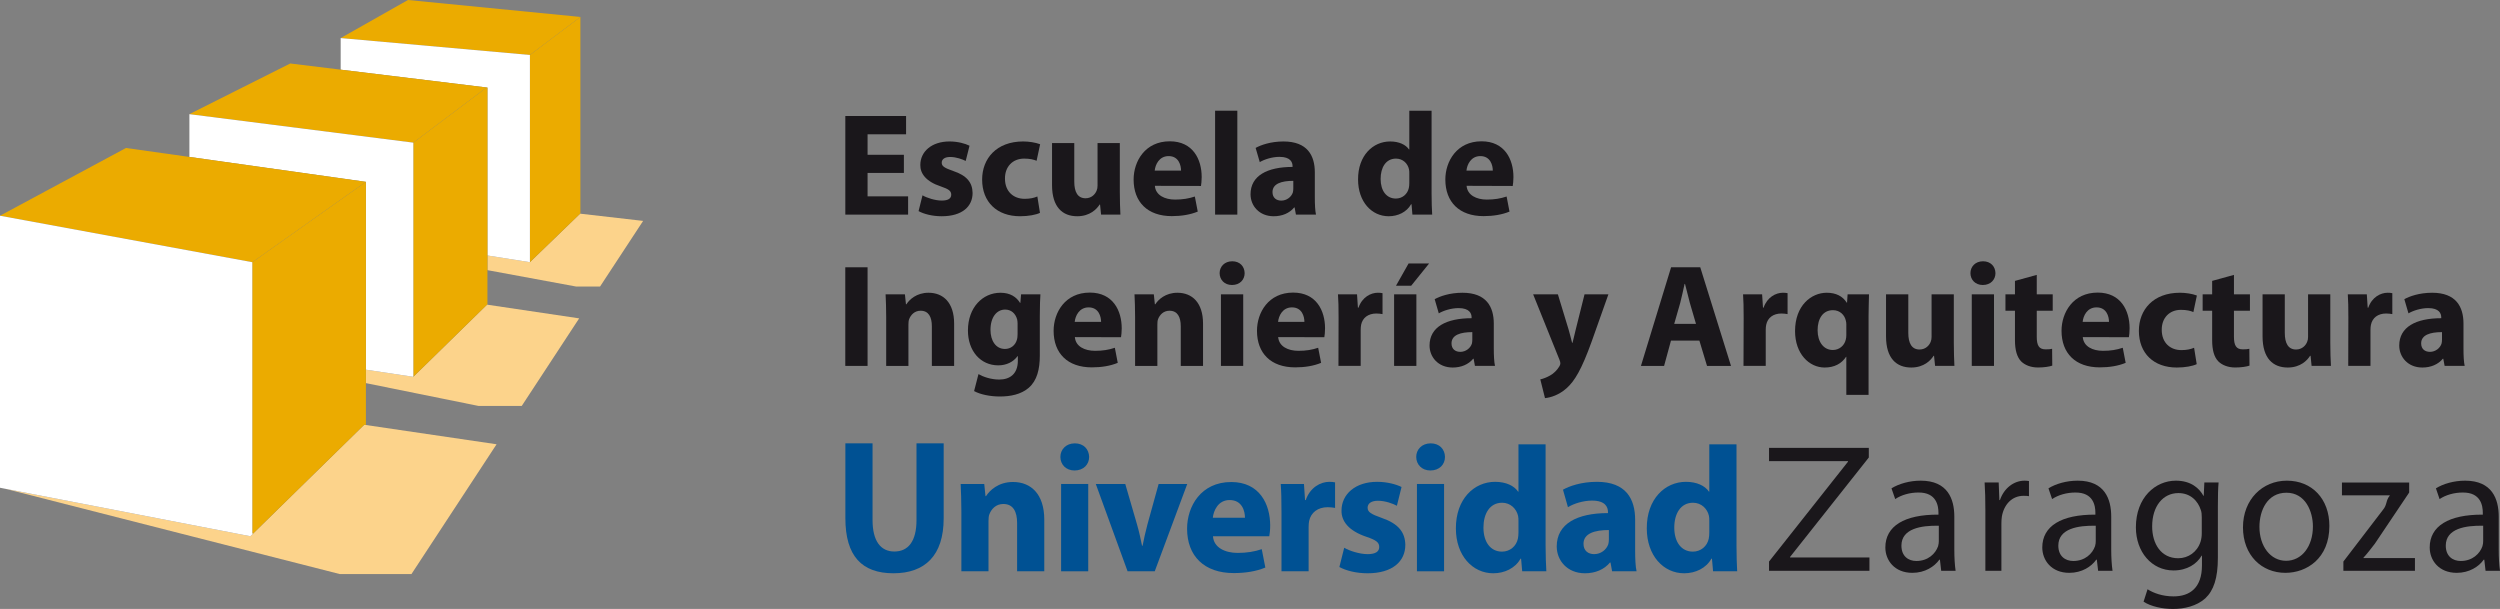 <?xml version="1.0" encoding="UTF-8"?><svg id="a" xmlns="http://www.w3.org/2000/svg" viewBox="0 0 628.45 153.08"><rect x="0" y="0" width="628.45" height="153.08" fill="#808080" stroke="none"/><defs><style>.b{fill:#005193;}.c{fill:#ebab00;}.d{fill:#fff;}.e{fill:#fcd38b;}.f{fill:#1a171b;}</style></defs><g><path class="b" d="M436.69,143.61h-6.06l-.28-3.18h-.13c-1.34,2.42-4.03,3.68-6.86,3.68-5.21,0-9.39-4.45-9.39-11.27-.05-7.41,4.59-11.72,9.84-11.72,2.73,0,4.79,.99,5.79,2.47h.08v-11.89h6.84v25.36c0,2.47,.08,5.07,.17,6.55Zm-7.01-9.79v-2.87c0-.36,0-.85-.08-1.25-.4-1.8-1.89-3.32-4.01-3.32-3.13,0-4.71,2.77-4.71,6.24,0,3.72,1.84,6.05,4.67,6.05,1.98,0,3.6-1.34,4-3.27,.09-.5,.13-1.04,.13-1.58Z"/><path class="b" d="M411.4,143.61h-6.15l-.4-2.2h-.14c-1.44,1.75-3.68,2.7-6.29,2.7-4.45,0-7.09-3.23-7.09-6.74,0-5.7,5.11-8.39,12.88-8.39v-.27c0-1.21-.63-2.87-3.99-2.87-2.24,0-4.63,.76-6.07,1.66l-1.25-4.4c1.51-.86,4.53-1.98,8.53-1.98,7.32,0,9.61,4.31,9.61,9.52v7.68c0,2.06,.08,4.08,.36,5.29Zm-6.96-7.99v-2.38c-3.59,0-6.38,.86-6.38,3.46,0,1.75,1.17,2.6,2.69,2.6,1.67,0,3.1-1.12,3.55-2.51,.09-.36,.14-.77,.14-1.17Z"/><path class="b" d="M388.72,143.61h-6.07l-.28-3.18h-.13c-1.34,2.42-4.03,3.68-6.86,3.68-5.21,0-9.4-4.45-9.4-11.27-.03-7.41,4.59-11.72,9.85-11.72,2.74,0,4.8,.99,5.79,2.47h.09v-11.89h6.82v25.36c0,2.47,.1,5.07,.19,6.55Zm-7.01-9.79v-2.87c0-.36,0-.85-.09-1.25-.41-1.8-1.9-3.32-4.01-3.32-3.13,0-4.7,2.77-4.7,6.24,0,3.72,1.84,6.05,4.66,6.05,1.98,0,3.6-1.34,4-3.27,.1-.5,.14-1.04,.14-1.58Z"/><path class="b" d="M359.65,111.45c2.21,0,3.55,1.48,3.59,3.41,0,1.88-1.38,3.41-3.69,3.41-2.14,0-3.54-1.53-3.54-3.41s1.43-3.41,3.64-3.41Z"/><rect class="b" x="356.19" y="121.66" width="6.82" height="21.95"/><path class="b" d="M352.32,122.42l-1.17,4.72c-.98-.54-2.92-1.26-4.76-1.26-1.66,0-2.6,.67-2.6,1.75s.85,1.62,3.54,2.56c4.19,1.44,5.89,3.59,5.94,6.78,0,4.13-3.2,7.14-9.48,7.14-2.88,0-5.44-.67-7.1-1.57l1.22-4.85c1.25,.76,3.86,1.61,5.88,1.61s2.92-.67,2.92-1.79-.68-1.71-3.19-2.56c-4.58-1.53-6.34-4-6.29-6.6,0-4.13,3.5-7.23,8.94-7.23,2.56,0,4.8,.63,6.15,1.3Z"/><path class="b" d="M335.61,127.68c-.54-.09-1.09-.18-1.84-.18-2.51,0-4.22,1.34-4.68,3.45-.08,.45-.13,.99-.13,1.53v11.13h-6.82v-14.72c0-3.23-.05-5.34-.19-7.23h5.84l.27,4.04h.18c1.12-3.23,3.78-4.58,5.93-4.58,.63,0,.95,.04,1.44,.14v6.42Z"/><path class="b" d="M319.3,132.12c0,1.17-.14,2.2-.23,2.69h-14.15c.18,2.83,3.02,4.18,6.2,4.18,2.34,0,4.23-.32,6.06-.94l.9,4.62c-2.24,.94-4.98,1.39-7.94,1.39-7.46,0-11.73-4.31-11.73-11.17,0-5.57,3.46-11.72,11.1-11.72,7.09,0,9.79,5.52,9.79,10.95Zm-14.42-1.97h8.08c0-1.67-.71-4.45-3.86-4.45-2.87,0-4.04,2.65-4.22,4.45Z"/><path class="b" d="M298.45,121.66l-8.17,21.95h-6.83l-7.99-21.95h7.41l2.96,10.19c.54,1.88,.9,3.59,1.26,5.34h.13c.36-1.79,.72-3.46,1.22-5.34l2.82-10.19h7.19Z"/><path class="b" d="M273.79,114.86c0,1.88-1.4,3.41-3.68,3.41-2.16,0-3.55-1.53-3.55-3.41s1.43-3.41,3.64-3.41,3.54,1.48,3.59,3.41Z"/><rect class="b" x="266.74" y="121.66" width="6.82" height="21.95"/><path class="b" d="M262.51,130.64v12.97h-6.83v-12.16c0-2.83-.99-4.76-3.46-4.76-1.89,0-3.01,1.29-3.5,2.56-.18,.45-.23,1.07-.23,1.7v12.66h-6.82v-14.95c0-2.73-.09-5.02-.18-7h5.93l.31,3.05h.14c.9-1.43,3.09-3.55,6.78-3.55,4.49,0,7.86,3.02,7.86,9.48Z"/><path class="b" d="M237.22,111.45v18.87c0,9.34-4.72,13.79-12.62,13.79s-12.09-4.27-12.09-13.87v-18.79h6.83v19.28c0,5.25,2.02,7.91,5.48,7.91s5.57-2.52,5.57-7.91v-19.28h6.83Z"/><path class="f" d="M624.22,132.16c-4.41-.09-9.4,.69-9.4,5,0,2.66,1.74,3.86,3.76,3.86,2.93,0,4.82-1.84,5.46-3.72,.14-.46,.18-.92,.18-1.28v-3.86Zm-5.13-8.35c-2.12,0-4.27,.59-5.83,1.65l-.92-2.7c1.83-1.15,4.54-1.93,7.35-1.93,6.79,0,8.44,4.63,8.44,9.04v8.3c0,1.93,.09,3.8,.32,5.32h-3.63l-.32-2.8h-.14c-1.23,1.75-3.62,3.31-6.79,3.31-4.5,0-6.79-3.17-6.79-6.38,0-5.37,4.77-8.3,13.35-8.25v-.46c0-1.79-.5-5.14-5.04-5.1Z"/><path class="f" d="M607.07,140.28v3.21h-17.99v-2.33l10.01-13.08c1.01-1.24,.64-2.29,1.65-3.49v-.08h-12.02v-3.22h16.9v2.52l-8.65,12.89c-.96,1.24-1.83,2.39-2.84,3.49v.09h12.94Z"/><path class="f" d="M574.87,120.83c6.37,0,10.69,4.63,10.69,11.38,0,8.21-5.74,11.79-11.06,11.79-5.96,0-10.66-4.41-10.66-11.44s4.92-11.73,11.03-11.73Zm6.55,11.51c0-3.75-1.87-8.48-6.65-8.48s-6.79,4.4-6.79,8.58c0,4.86,2.76,8.53,6.7,8.53s6.74-3.62,6.74-8.63Z"/><path class="f" d="M553.44,139.69c-1.19,2.06-3.62,3.71-7.06,3.71-5.51,0-9.46-4.68-9.46-10.84,0-7.51,4.91-11.73,10.05-11.73,3.85,0,5.92,1.97,6.93,3.81h.08l.15-3.35h3.58c-.14,1.56-.18,3.4-.18,6.05v12.89c0,5.14-1.07,8.22-3.17,10.19-2.2,1.97-5.32,2.66-8.13,2.66-2.66,0-5.59-.64-7.38-1.83l1-3.12c1.48,.95,3.77,1.79,6.53,1.79,4.12,0,7.15-2.16,7.15-7.8v-2.43h-.09Zm-.18-11.43c-.74-2.38-2.66-4.31-5.65-4.31-3.86,0-6.6,3.26-6.6,8.39,0,4.37,2.24,7.99,6.55,7.99,2.54,0,4.78-1.57,5.61-4.14,.22-.68,.31-1.46,.31-2.15v-3.99c0-.68-.04-1.28-.22-1.79Z"/><path class="f" d="M526.96,140.69c-1.23,1.75-3.62,3.31-6.78,3.31-4.5,0-6.79-3.17-6.79-6.38,0-5.37,4.77-8.3,13.35-8.25v-.46c0-1.79-.5-5.14-5.05-5.1-2.11,0-4.27,.59-5.83,1.65l-.92-2.7c1.85-1.15,4.54-1.93,7.35-1.93,6.8,0,8.43,4.63,8.43,9.04v8.3c0,1.93,.11,3.8,.33,5.32h-3.62l-.33-2.8h-.14Zm-5.78,.33c2.95,0,4.82-1.84,5.47-3.72,.14-.46,.18-.92,.18-1.28v-3.86c-4.41-.09-9.41,.69-9.41,5,0,2.66,1.75,3.86,3.76,3.86Z"/><path class="f" d="M502.75,125.7c1.01-2.98,3.49-4.87,6.2-4.87,.4,0,.73,.05,1.09,.09v3.81c-.41-.09-.82-.09-1.37-.09-2.85,0-4.87,2.11-5.43,5.13-.09,.55-.13,1.25-.13,1.88v11.84h-4.03v-15.28c0-2.61-.05-4.85-.19-6.92h3.54l.17,4.41h.15Z"/><path class="f" d="M487.38,132.16c-4.4-.09-9.4,.69-9.4,5,0,2.66,1.74,3.86,3.75,3.86,2.95,0,4.82-1.84,5.47-3.72,.13-.46,.18-.92,.18-1.28v-3.86Zm-13.44,5.46c0-5.37,4.77-8.3,13.35-8.25v-.46c0-1.79-.5-5.14-5.05-5.1-2.11,0-4.26,.59-5.82,1.65l-.94-2.7c1.86-1.15,4.56-1.93,7.35-1.93,6.8,0,8.45,4.63,8.45,9.04v8.3c0,1.93,.1,3.8,.32,5.32h-3.62l-.32-2.8h-.14c-1.25,1.75-3.63,3.31-6.79,3.31-4.5,0-6.79-3.17-6.79-6.38Z"/><polygon class="f" points="469.94 140.14 469.94 143.49 444.7 143.49 444.7 141.16 464.55 116.06 464.55 115.92 444.7 115.92 444.7 112.58 469.78 112.58 469.78 115.01 449.98 140.01 449.98 140.14 469.94 140.14"/><path class="f" d="M599.83,78.81c-2.06,0-3.46,1.07-3.82,2.83-.08,.38-.12,.78-.12,1.25v9.09h-5.59l.03-12.07c0-2.64-.03-4.37-.14-5.92h4.78l.22,3.35h.15c.92-2.65,3.1-3.75,4.86-3.75,.52,0,.78,.03,1.18,.11v5.26c-.48-.07-.92-.15-1.55-.15Z"/><path class="f" d="M619.57,91.98h-5.04l-.34-1.8h-.11c-1.18,1.43-3.01,2.21-5.15,2.21-3.64,0-5.81-2.65-5.81-5.52,0-4.67,4.19-6.88,10.56-6.88v-.22c0-.96-.52-2.32-3.28-2.32-1.84,0-3.78,.63-4.96,1.32l-1.04-3.56c1.25-.7,3.72-1.62,7-1.62,6,0,7.87,3.53,7.87,7.76v6.29c0,1.69,.07,3.35,.3,4.34Zm-5.7-6.55v-1.94c-2.95,0-5.24,.69-5.24,2.83,0,1.43,.96,2.13,2.22,2.13,1.35,0,2.53-.92,2.9-2.06,.08-.29,.12-.63,.12-.96Z"/><path class="f" d="M585.95,91.98h-4.86l-.26-2.54h-.12c-.69,1.11-2.38,2.95-5.62,2.95-3.69,0-6.33-2.28-6.33-7.84v-10.56h5.59v9.68c0,2.61,.85,4.19,2.83,4.19,1.55,0,2.47-1.07,2.8-1.95,.15-.33,.22-.73,.22-1.21v-10.71h5.59v12.22c0,2.35,.08,4.26,.16,5.77Z"/><path class="f" d="M565.59,73.99v4.12h-4.02v6.55c0,2.17,.56,3.16,2.22,3.16,.76,0,1.13-.03,1.65-.14l.04,4.23c-.71,.25-2.06,.47-3.61,.47-1.81,0-3.31-.62-4.23-1.54-1.04-1.07-1.55-2.8-1.55-5.33v-7.4h-2.39v-4.12h2.39v-3.38l5.48-1.51v4.89h4.02Z"/><path class="f" d="M552.25,74.29l-.88,4.16c-.67-.3-1.66-.56-3.13-.56-2.95,0-4.86,2.1-4.82,5.04,0,3.31,2.2,5.08,4.93,5.08,1.32,0,2.35-.22,3.2-.59l.66,4.12c-.99,.48-2.87,.85-5,.85-5.81,0-9.54-3.57-9.54-9.24,0-5.26,3.61-9.56,10.31-9.56,1.47,0,3.09,.25,4.27,.7Z"/><path class="f" d="M527.32,73.55c5.82,0,8.02,4.53,8.02,8.98,0,.96-.1,1.8-.18,2.24l-11.59-.03c.19,2.35,2.46,3.45,5.08,3.45,1.92,0,3.46-.25,4.97-.77l.73,3.79c-1.84,.77-4.09,1.14-6.51,1.14-6.11,0-9.61-3.53-9.61-9.2,0-4.56,2.88-9.6,9.09-9.6Zm-3.78,7.36h6.62c0-1.33-.59-3.64-3.13-3.64-2.4,0-3.35,2.17-3.49,3.64Z"/><path class="f" d="M516.01,73.99v4.12h-4.01v6.55c0,2.17,.56,3.16,2.21,3.16,.78,0,1.14-.03,1.65-.14l.04,4.23c-.7,.25-2.05,.47-3.6,.47-1.81,0-3.31-.62-4.23-1.54-1.03-1.07-1.55-2.8-1.55-5.33v-7.4h-2.39v-4.12h2.39v-3.38l5.48-1.51v4.89h4.01Z"/><path class="f" d="M501.62,68.66c0,1.65-1.22,2.98-3.17,2.98h-.03c-1.88,0-3.09-1.33-3.09-2.98s1.25-2.98,3.16-2.98,3.09,1.28,3.13,2.98Z"/><rect class="f" x="495.66" y="73.99" width="5.59" height="17.99"/><path class="f" d="M491.3,91.98h-4.86l-.26-2.54h-.11c-.7,1.11-2.39,2.95-5.62,2.95-3.69,0-6.34-2.28-6.34-7.84v-10.56h5.6v9.68c0,2.61,.85,4.19,2.83,4.19,1.55,0,2.47-1.07,2.8-1.95,.14-.33,.22-.73,.22-1.21v-10.71h5.59v12.22c0,2.35,.08,4.26,.15,5.77Z"/><path class="f" d="M464.45,73.99h5.38c-.03,1.73-.11,3.54-.11,5.41v19.87h-5.59v-9.57h-.07c-1.15,1.73-2.95,2.69-5.38,2.69-3.9,0-7.44-3.46-7.44-9.16,0-6.44,4.09-9.64,7.96-9.64,2.31,0,4,.85,5.04,2.5h.07l.14-2.1Zm-.32,10.23v-2.68c0-.3-.04-.63-.11-.89-.3-1.47-1.51-2.68-3.24-2.68-2.54,0-3.87,2.13-3.87,5.04s1.48,4.97,3.83,4.97c1.59,0,2.87-1.07,3.24-2.55,.11-.36,.15-.84,.15-1.21Z"/><path class="f" d="M447.82,78.81c-2.07,0-3.47,1.07-3.83,2.83-.08,.38-.12,.78-.12,1.25v9.09h-5.59l.04-12.07c0-2.64-.04-4.37-.15-5.92h4.79l.22,3.35h.15c.92-2.65,3.08-3.75,4.85-3.75,.52,0,.78,.03,1.18,.11v5.26c-.48-.07-.92-.15-1.54-.15Z"/><path class="f" d="M427.41,67.19l7.73,24.79h-6.03l-1.92-6.36h-7.14l-1.73,6.36h-5.82l7.58-24.79h7.33Zm-1.07,14.23l-1.54-5.26c-.4-1.47-.85-3.35-1.22-4.78h-.11c-.33,1.47-.73,3.35-1.1,4.78l-1.51,5.26h5.48Z"/><path class="f" d="M404.32,73.99l-4.2,11.85c-2.57,7.14-4.31,9.97-6.33,11.77-1.92,1.7-3.97,2.32-5.41,2.47l-1.18-4.71c.7-.15,1.58-.48,2.43-.96,.85-.44,1.8-1.36,2.32-2.25,.19-.29,.29-.55,.29-.8,0-.19-.03-.48-.22-.92l-6.62-16.45h6.22l2.69,8.84c.29,1.06,.66,2.39,.88,3.34h.11c.26-.95,.55-2.32,.81-3.34l2.21-8.84h6Z"/><path class="f" d="M375.81,91.98h-5.04l-.33-1.8h-.11c-1.18,1.43-3.02,2.21-5.15,2.21-3.65,0-5.82-2.65-5.82-5.52,0-4.67,4.2-6.88,10.57-6.88v-.22c0-.96-.52-2.32-3.28-2.32-1.84,0-3.79,.63-4.97,1.32l-1.03-3.56c1.25-.7,3.71-1.62,6.99-1.62,6,0,7.87,3.53,7.87,7.76v6.29c0,1.69,.08,3.35,.3,4.34Zm-5.7-6.55v-1.94c-2.94,0-5.23,.69-5.23,2.83,0,1.43,.96,2.13,2.21,2.13,1.36,0,2.54-.92,2.91-2.06,.07-.29,.11-.63,.11-.96Z"/><polygon class="f" points="359.25 66.23 354.75 71.82 350.93 71.82 354.09 66.23 359.25 66.23"/><rect class="f" x="350.45" y="73.99" width="5.6" height="17.99"/><path class="f" d="M341.5,77.34c.92-2.65,3.09-3.75,4.85-3.75,.52,0,.78,.03,1.19,.11v5.26c-.48-.07-.93-.15-1.55-.15-2.06,0-3.47,1.07-3.83,2.83-.07,.38-.11,.78-.11,1.25v9.09h-5.59l.03-12.07c0-2.64-.03-4.37-.15-5.92h4.79l.22,3.35h.15Z"/><path class="f" d="M333.09,82.53c0,.96-.1,1.8-.18,2.24l-11.6-.03c.19,2.35,2.47,3.45,5.08,3.45,1.92,0,3.46-.25,4.97-.77l.74,3.79c-1.84,.77-4.09,1.14-6.51,1.14-6.11,0-9.61-3.53-9.61-9.2,0-4.56,2.87-9.6,9.09-9.6,5.82,0,8.02,4.53,8.02,8.98Zm-11.81-1.62h6.62c0-1.33-.58-3.64-3.13-3.64-2.39,0-3.34,2.17-3.49,3.64Z"/><path class="f" d="M312.88,68.66c0,1.65-1.21,2.98-3.16,2.98h-.04c-1.88,0-3.09-1.33-3.09-2.98s1.25-2.98,3.17-2.98,3.08,1.28,3.12,2.98Z"/><rect class="f" x="306.92" y="73.99" width="5.6" height="17.99"/><path class="f" d="M293.99,78.11c-1.55,0-2.47,1.07-2.87,2.1-.15,.37-.18,.88-.18,1.4v10.37h-5.6v-12.25c0-2.24-.07-4.12-.15-5.74h4.86l.26,2.5h.11c.74-1.17,2.54-2.9,5.56-2.9,3.68,0,6.44,2.46,6.44,7.76v10.63h-5.6v-9.96c0-2.33-.81-3.91-2.83-3.91Z"/><path class="f" d="M281.98,82.53c0,.96-.11,1.8-.18,2.24l-11.6-.03c.18,2.35,2.46,3.45,5.08,3.45,1.91,0,3.46-.25,4.97-.77l.73,3.79c-1.84,.77-4.08,1.14-6.51,1.14-6.11,0-9.61-3.53-9.61-9.2,0-4.56,2.87-9.6,9.1-9.6,5.81,0,8.02,4.53,8.02,8.98Zm-11.82-1.62h6.63c0-1.33-.59-3.64-3.13-3.64-2.39,0-3.35,2.17-3.5,3.64Z"/><path class="f" d="M256.68,73.99h4.86c-.07,1.18-.15,2.69-.15,5.38v10c0,3.46-.7,6.29-2.76,8.09-1.95,1.7-4.64,2.21-7.29,2.21-2.39,0-4.85-.48-6.47-1.36l1.1-4.27c1.14,.66,3.09,1.37,5.23,1.37,2.65,0,4.67-1.4,4.67-4.75v-1.14h-.07c-1.07,1.47-2.8,2.32-4.86,2.32-4.45,0-7.62-3.61-7.62-8.76,0-5.81,3.72-9.49,8.17-9.49,2.47,0,4.01,1.06,4.93,2.54h.08l.18-2.14Zm-.88,9.97v-2.65c0-.32-.04-.69-.11-1.02-.41-1.47-1.48-2.47-3.02-2.47-2.06,0-3.68,1.84-3.68,5.11,0,2.69,1.32,4.79,3.64,4.79,1.48,0,2.61-.96,2.98-2.25,.15-.44,.19-1.03,.19-1.51Z"/><rect class="f" x="212.49" y="67.19" width="5.6" height="24.79"/><path class="f" d="M227.85,76.49c.74-1.17,2.54-2.9,5.56-2.9,3.68,0,6.44,2.46,6.44,7.76v10.63h-5.6v-9.96c0-2.33-.81-3.91-2.83-3.91-1.54,0-2.47,1.07-2.87,2.1-.15,.37-.19,.88-.19,1.4v10.37h-5.59v-12.25c0-2.24-.07-4.12-.15-5.74h4.86l.26,2.5h.11Z"/><path class="f" d="M380.45,44.5c0,.96-.11,1.81-.18,2.25l-11.6-.04c.19,2.35,2.47,3.46,5.08,3.46,1.92,0,3.46-.26,4.98-.77l.73,3.79c-1.84,.76-4.09,1.14-6.52,1.14-6.1,0-9.61-3.54-9.61-9.2,0-4.57,2.88-9.61,9.1-9.61,5.81,0,8.02,4.53,8.02,8.98Zm-11.81-1.62h6.62c0-1.32-.59-3.64-3.13-3.64-2.39,0-3.35,2.17-3.49,3.64Z"/><path class="f" d="M360.02,53.95h-4.97l-.22-2.61h-.11c-1.11,1.99-3.32,3.02-5.63,3.02-4.28,0-7.7-3.64-7.7-9.23-.04-6.04,3.75-9.57,8.06-9.57,2.25,0,3.94,.81,4.75,2.02h.07v-9.75h5.6v20.76c0,2.05,.07,4.15,.15,5.36Zm-5.75-7.97v-2.36c0-.33,0-.7-.07-1.03-.33-1.51-1.54-2.72-3.28-2.72-2.58,0-3.86,2.28-3.86,5.11,0,3.02,1.51,4.93,3.82,4.93,1.63,0,2.95-1.1,3.28-2.69,.08-.36,.11-.81,.11-1.24Z"/><path class="f" d="M330.81,53.95h-5.04l-.33-1.8h-.11c-1.18,1.44-3.02,2.21-5.15,2.21-3.65,0-5.82-2.65-5.82-5.52,0-4.67,4.2-6.88,10.56-6.88v-.22c0-.95-.51-2.31-3.28-2.31-1.84,0-3.78,.62-4.96,1.32l-1.04-3.57c1.26-.7,3.73-1.62,7-1.62,6,0,7.88,3.53,7.88,7.76v6.29c0,1.7,.07,3.35,.29,4.34Zm-5.7-6.54v-1.95c-2.95,0-5.23,.7-5.23,2.83,0,1.43,.96,2.14,2.21,2.14,1.36,0,2.54-.92,2.91-2.06,.07-.3,.11-.63,.11-.96Z"/><rect class="f" x="305.45" y="27.83" width="5.59" height="26.12"/><path class="f" d="M302.08,44.5c0,.96-.11,1.81-.18,2.25l-11.59-.04c.18,2.35,2.46,3.46,5.08,3.46,1.91,0,3.46-.26,4.97-.77l.73,3.79c-1.84,.76-4.08,1.14-6.51,1.14-6.11,0-9.61-3.54-9.61-9.2,0-4.57,2.87-9.61,9.09-9.61,5.82,0,8.02,4.53,8.02,8.98Zm-11.81-1.62h6.62c0-1.32-.58-3.64-3.12-3.64-2.4,0-3.35,2.17-3.5,3.64Z"/><path class="f" d="M281.65,53.95h-4.86l-.26-2.53h-.11c-.7,1.1-2.39,2.94-5.63,2.94-3.68,0-6.33-2.28-6.33-7.83v-10.56h5.59v9.67c0,2.62,.85,4.2,2.84,4.2,1.54,0,2.46-1.07,2.79-1.95,.15-.33,.22-.74,.22-1.22v-10.7h5.6v12.21c0,2.36,.07,4.27,.15,5.77Z"/><path class="f" d="M261.47,36.26l-.89,4.16c-.66-.29-1.65-.55-3.13-.55-2.94,0-4.85,2.09-4.82,5.03,0,3.32,2.21,5.08,4.94,5.08,1.32,0,2.35-.21,3.2-.59l.66,4.12c-.99,.48-2.87,.85-5,.85-5.82,0-9.54-3.57-9.54-9.23,0-5.26,3.61-9.57,10.31-9.57,1.47,0,3.09,.26,4.27,.7Z"/><path class="f" d="M239.63,42.99c3.42,1.14,4.82,2.91,4.86,5.52,0,3.39-2.61,5.85-7.76,5.85-2.36,0-4.46-.55-5.82-1.29l.99-3.97c1.03,.62,3.17,1.32,4.83,1.32s2.39-.55,2.39-1.47-.56-1.39-2.62-2.09c-3.75-1.22-5.19-3.28-5.15-5.38,0-3.38,2.87-5.92,7.33-5.92,2.1,0,3.93,.52,5.04,1.07l-.96,3.83c-.81-.41-2.39-1-3.9-1-1.36,0-2.13,.55-2.13,1.44s.69,1.32,2.9,2.09Z"/><polygon class="f" points="228.28 49.36 228.28 53.95 212.5 53.95 212.5 29.16 227.77 29.16 227.77 33.76 218.09 33.76 218.09 38.91 227.22 38.91 227.22 43.47 218.09 43.47 218.09 49.36 228.28 49.36"/></g><g><polygon class="e" points="161.67 55.53 150.84 72.03 144.83 72.03 122.53 67.91 122.53 64.22 133.21 65.91 145.86 53.68 145.9 53.72 161.67 55.53"/><polygon class="c" points="145.9 53.63 145.86 53.68 133.21 65.91 133.21 13.82 145.9 4.26 145.9 53.63"/><polygon class="c" points="145.9 4.26 133.21 13.82 85.64 9.57 102.55 0 145.9 4.26"/><polygon class="e" points="145.59 80.03 131.15 102.05 120.32 102.05 91.98 96.31 91.98 92.93 103.9 94.72 122.48 76.54 122.53 76.54 122.53 76.6 145.59 80.03"/><polygon class="d" points="122.33 21.99 85.63 17.51 85.64 17.44 85.64 9.57 133.21 13.82 133.21 65.91 122.53 64.22 122.53 22.01 122.33 21.99"/><polygon class="e" points="91.98 106.84 124.83 111.68 103.43 144.31 85.42 144.31 1.28 122.86 62.93 134.8 63.56 134.19 91.55 106.78 91.98 106.84"/><polygon class="c" points="122.53 67.91 122.53 76.54 122.48 76.54 103.9 94.72 103.9 35.86 122.33 21.99 122.53 22.01 122.53 64.22 122.53 67.91"/><polygon class="c" points="122.33 21.99 103.9 35.86 47.61 28.7 47.61 28.69 72.96 15.96 85.63 17.51 122.33 21.99"/><polygon class="d" points="103.9 35.86 103.9 94.72 91.98 92.93 91.98 45.71 47.61 39.45 47.61 28.7 103.9 35.86"/><polygon class="c" points="91.98 96.31 91.98 106.84 91.55 106.78 63.56 134.19 63.42 134.04 63.42 65.91 63.44 65.91 91.98 45.71 91.98 92.93 91.98 96.31"/><polygon class="c" points="47.61 39.45 91.98 45.71 63.44 65.91 63.42 65.91 0 54.23 31.67 37.2 47.61 39.45"/><polygon class="d" points="63.42 134.04 63.56 134.19 62.93 134.8 1.28 122.86 0 122.61 0 54.23 63.42 65.91 63.42 134.04"/></g></svg>